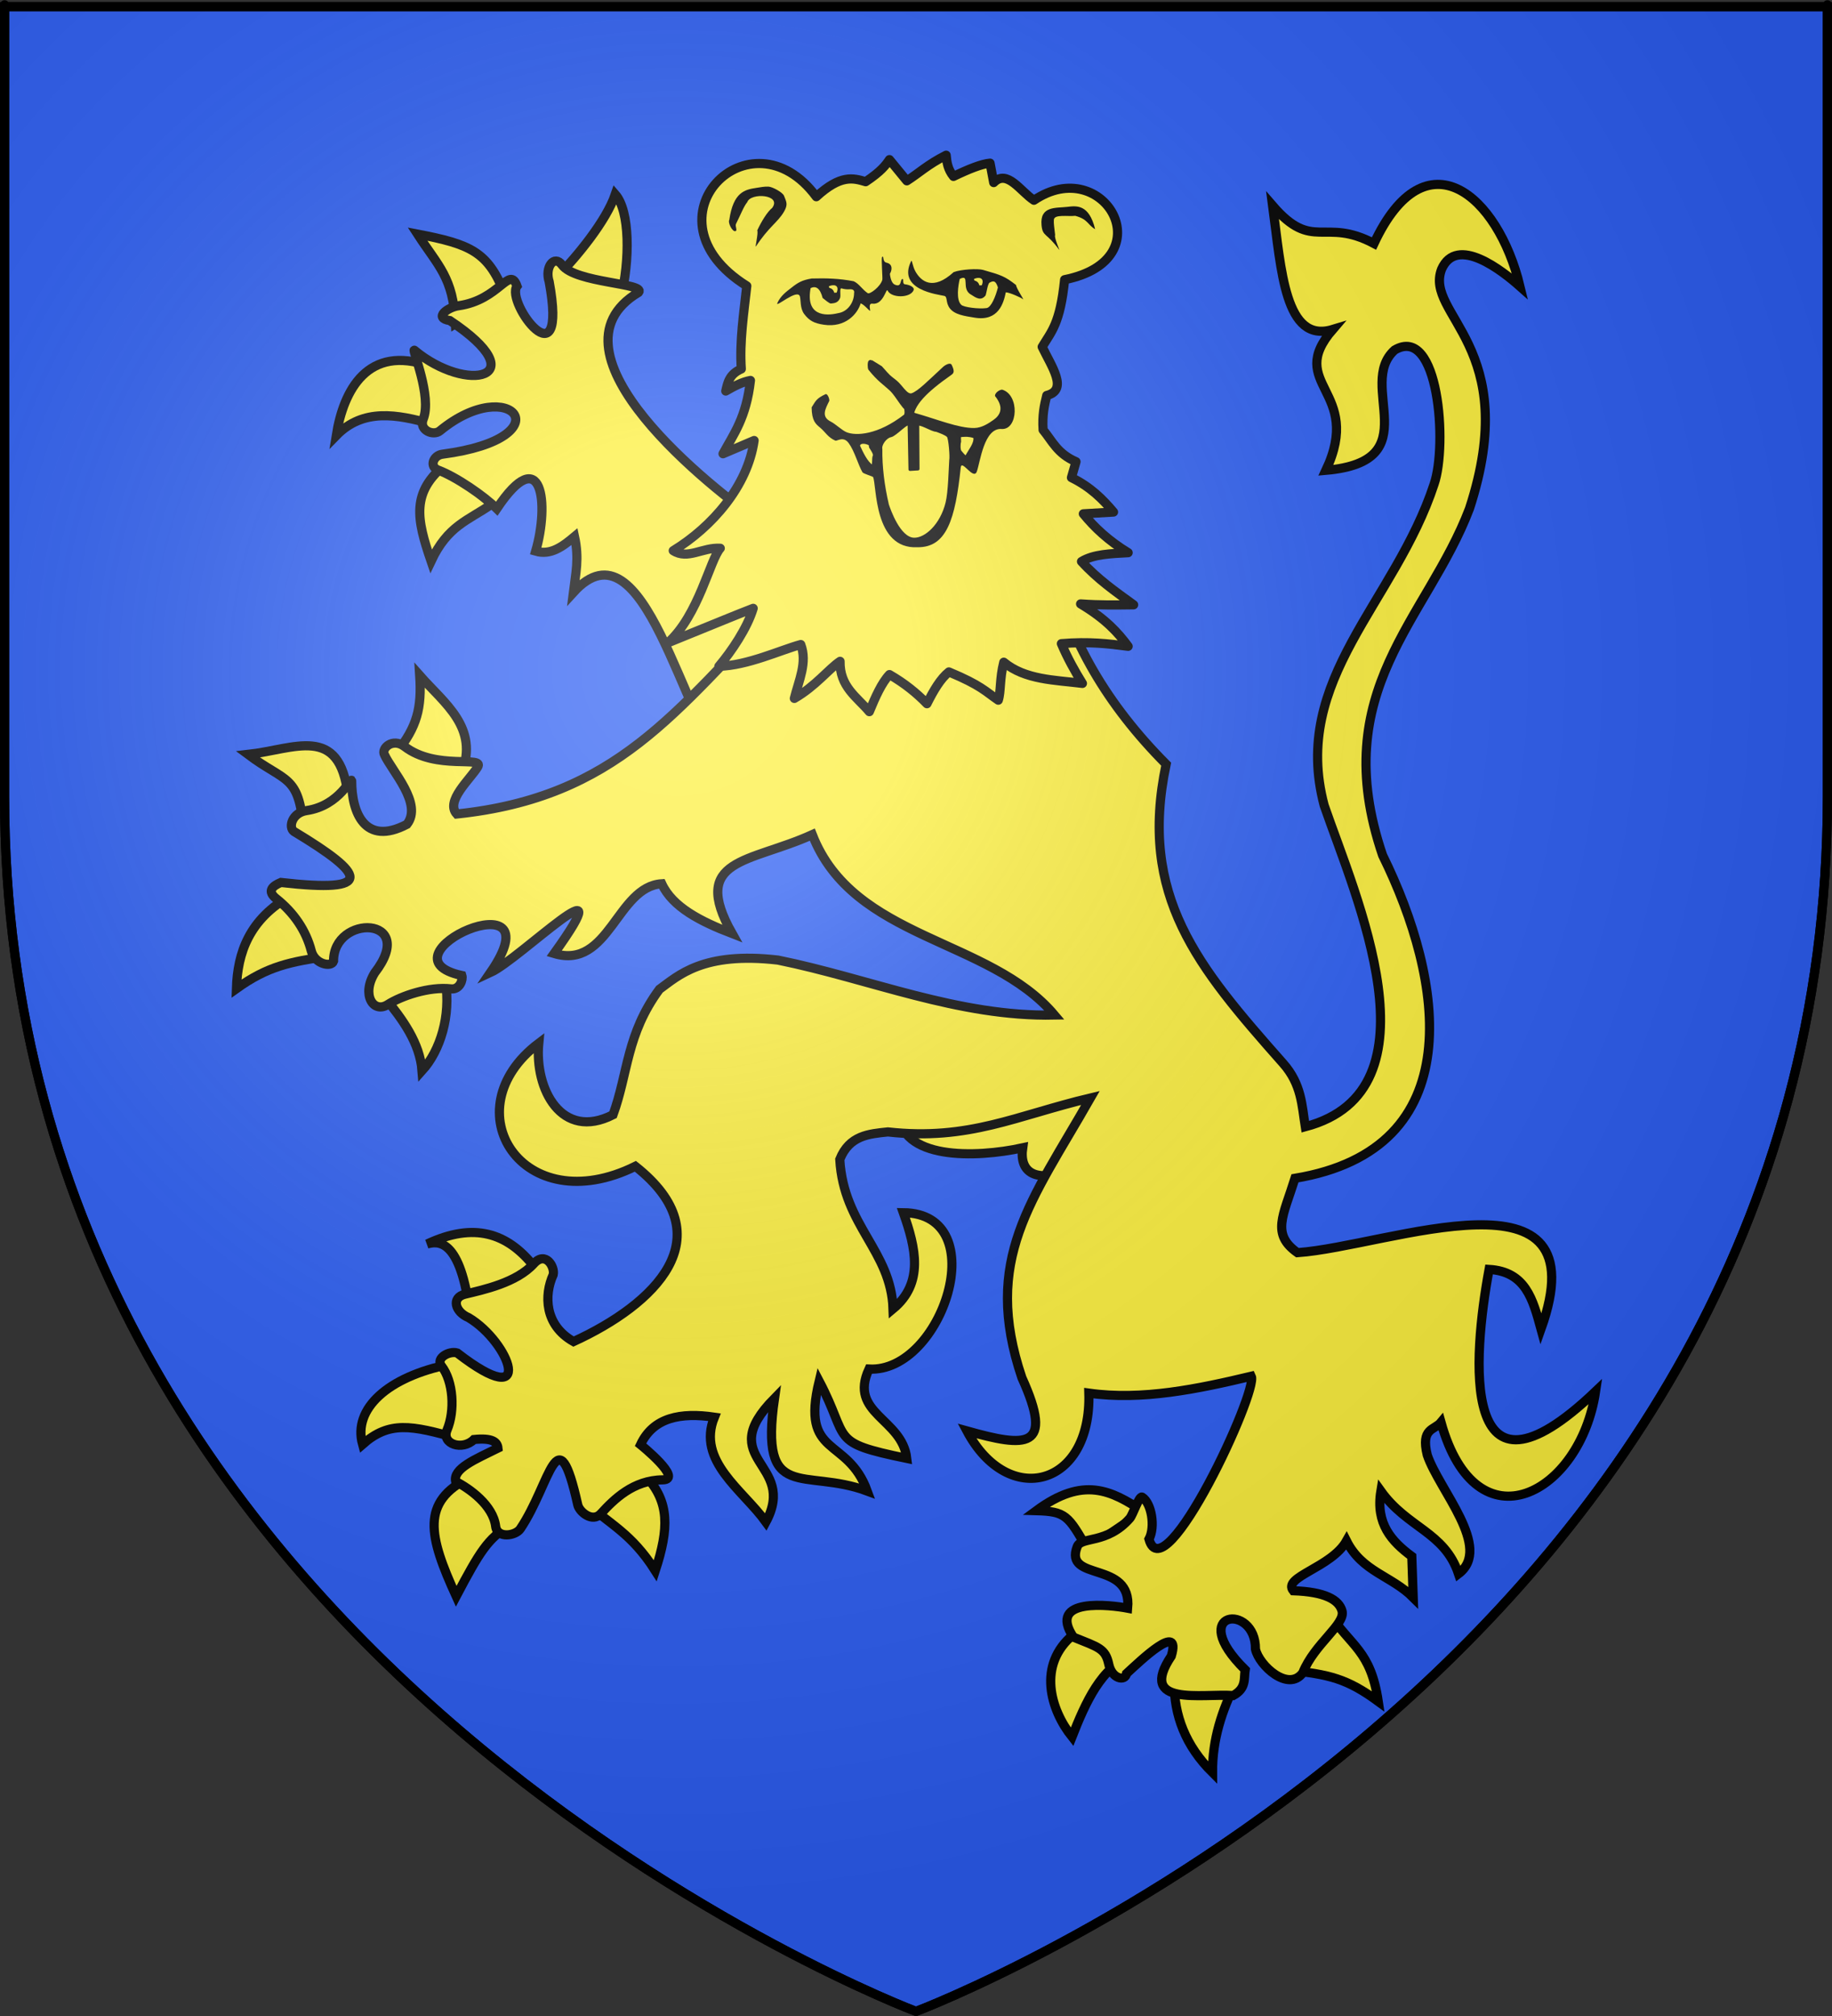 <?xml version="1.0" encoding="UTF-8" standalone="no"?>
<svg
   xmlns:dc="http://purl.org/dc/elements/1.1/"
   xmlns:cc="http://web.resource.org/cc/"
   xmlns:rdf="http://www.w3.org/1999/02/22-rdf-syntax-ns#"
   xmlns:svg="http://www.w3.org/2000/svg"
   xmlns="http://www.w3.org/2000/svg"
   xmlns:xlink="http://www.w3.org/1999/xlink"
   xmlns:sodipodi="http://sodipodi.sourceforge.net/DTD/sodipodi-0.dtd"
   xmlns:inkscape="http://www.inkscape.org/namespaces/inkscape"
   height="660"
   width="600"
   version="1.0"
   id="svg2"
   sodipodi:version="0.32"
   inkscape:version="0.45.1"
   sodipodi:docname="Blason ville fr Villedieu (Vaucluse).svg"
   sodipodi:docbase="C:\Users\Jany\Documents\aaaOuiqui\Blasons\Blasons Vaucluse"
   inkscape:export-filename="/Users/olivier/Desktop/Blason Rouge/Blason_Vide_3D.png"
   inkscape:export-xdpi="144"
   inkscape:export-ydpi="144"
   inkscape:output_extension="org.inkscape.output.svg.inkscape">
  <rect width="100%" height="100%" fill="#333333" stroke="none"/>
  <sodipodi:namedview
     inkscape:window-height="814"
     inkscape:window-width="1152"
     inkscape:pageshadow="2"
     inkscape:pageopacity="0.0"
     guidetolerance="10.0"
     gridtolerance="10.0"
     objecttolerance="10.0"
     borderopacity="1.0"
     bordercolor="#666666"
     pagecolor="#ffffff"
     id="base"
     showgrid="false"
     height="660px"
     inkscape:zoom="0.63"
     inkscape:cx="724.6014"
     inkscape:cy="90.964726"
     inkscape:window-x="-8"
     inkscape:window-y="-8"
     inkscape:current-layer="layer3"
     showguides="true"
     inkscape:guide-bbox="true" />
  <desc
     id="desc4">Flag of Canton of Valais (Wallis)</desc>
  <defs
     id="defs6">
    <linearGradient
       id="linearGradient2893">
      <stop
         style="stop-color:white;stop-opacity:0.314;"
         offset="0"
         id="stop2895" />
      <stop
         id="stop2897"
         offset="0.19"
         style="stop-color:white;stop-opacity:0.251;" />
      <stop
         style="stop-color:#6b6b6b;stop-opacity:0.125;"
         offset="0.6"
         id="stop2901" />
      <stop
         style="stop-color:black;stop-opacity:0.125;"
         offset="1"
         id="stop2899" />
    </linearGradient>
    <radialGradient
       inkscape:collect="always"
       xlink:href="#linearGradient2893"
       id="radialGradient3163"
       gradientUnits="userSpaceOnUse"
       gradientTransform="matrix(1.353,0,0,1.349,-77.629,-85.747)"
       cx="221.445"
       cy="226.331"
       fx="221.445"
       fy="226.331"
       r="300" />
  </defs>
  <g
     inkscape:groupmode="layer"
     id="layer3"
     inkscape:label="Fond écu"
     style="display:inline">
    <path
       id="path2855"
       style="fill:#2b5df2;fill-opacity:1;fill-rule:evenodd;stroke:#000000;stroke-width:3;stroke-linecap:butt;stroke-linejoin:miter;stroke-opacity:1;stroke-miterlimit:4;stroke-dasharray:none"
       d="M 300,658.5 C 300,658.5 598.5,546.18 598.5,260.728 C 598.5,-24.723 598.5,2.176 598.5,2.176 L 1.5,2.176 L 1.5,260.728 C 1.5,546.18 300,658.5 300,658.5 z "
       sodipodi:nodetypes="cccccc" />
    <g
       id="g8547"
       style="fill:#fcef3c;fill-opacity:1;stroke:#000000;stroke-width:2.502;stroke-linecap:round;stroke-linejoin:round;stroke-miterlimit:4;stroke-dasharray:none;stroke-opacity:1"
       transform="matrix(1.22,0,0,1.178,-14.794,-149.841)">
      <g
         id="g8549"
         style="fill:#fcef3c;fill-opacity:1;stroke:#000000;stroke-width:2.502;stroke-linecap:round;stroke-linejoin:round;stroke-miterlimit:4;stroke-dasharray:none;stroke-opacity:1">
        <g
           id="g8551"
           style="fill:#fcef3c;fill-opacity:1;stroke:#000000;stroke-width:2.502;stroke-linecap:round;stroke-linejoin:round;stroke-miterlimit:4;stroke-dasharray:none;stroke-opacity:1" />
      </g>
    </g>
    <g
       id="g9884"
       style="fill:#fcef3c;fill-opacity:1;stroke:#000000;stroke-width:2.502;stroke-linecap:round;stroke-linejoin:round;stroke-miterlimit:4;stroke-dasharray:none;stroke-opacity:1"
       transform="matrix(1.22,0,0,1.178,-14.794,-149.841)">
      <g
         id="g8554"
         style="fill:#fcef3c;fill-opacity:1;stroke:#000000;stroke-width:2.502;stroke-linecap:round;stroke-linejoin:round;stroke-miterlimit:4;stroke-dasharray:none;stroke-opacity:1" />
    </g>
    <g
       style="stroke:#000000;stroke-width:2.502;stroke-miterlimit:4;stroke-dasharray:none;stroke-opacity:1"
       id="g3690"
       transform="matrix(1.22,0,0,1.178,-14.794,-149.841)">
      <g
         id="g8557"
         style="fill:#fcef3c;fill-opacity:1;stroke:#000000;stroke-width:2.502;stroke-linecap:round;stroke-linejoin:round;stroke-miterlimit:4;stroke-dasharray:none;stroke-opacity:1" />
      <g
         id="g8559"
         style="fill:#fcef3c;fill-opacity:1;stroke:#000000;stroke-width:2.502;stroke-linecap:round;stroke-linejoin:round;stroke-miterlimit:4;stroke-dasharray:none;stroke-opacity:1" />
    </g>
    <g
       id="g13559">
      <path
         sodipodi:nodetypes="cccc"
         id="path8263"
         d="M 182.295,90.837 L 203.297,97.64 C 206.364,85.069 206.327,69.11 201.522,63.623 C 198.526,72.345 189.203,83.681 182.295,90.837 z "
         style="fill:#fcef3c;fill-opacity:1;fill-rule:evenodd;stroke:#000000;stroke-width:3;stroke-linecap:butt;stroke-linejoin:miter;stroke-miterlimit:4;stroke-dasharray:none;stroke-opacity:1" />
      <path
         sodipodi:nodetypes="cccc"
         id="path8265"
         d="M 149.165,105.923 L 165.138,95.866 C 159.728,82.34 153.943,79.945 136.742,76.639 C 143.556,87.156 148.462,90.822 149.165,105.923 z "
         style="fill:#fcef3c;fill-opacity:1;fill-rule:evenodd;stroke:#000000;stroke-width:3;stroke-linecap:butt;stroke-linejoin:miter;stroke-miterlimit:4;stroke-dasharray:none;stroke-opacity:1" />
      <path
         sodipodi:nodetypes="cccc"
         id="path8267"
         d="M 140.587,119.825 L 141.179,138.757 C 130.174,135.683 118.966,133.527 110.12,142.602 C 112.527,127.569 120.485,112.739 140.587,119.825 z "
         style="fill:#fcef3c;fill-opacity:1;fill-rule:evenodd;stroke:#000000;stroke-width:3;stroke-linecap:butt;stroke-linejoin:miter;stroke-miterlimit:4;stroke-dasharray:none;stroke-opacity:1" />
      <path
         sodipodi:nodetypes="cccc"
         id="path8269"
         d="M 146.207,151.772 L 160.997,165.083 C 153.179,170.495 146.651,172.051 141.179,183.718 C 136.435,169.877 134.539,161.092 146.207,151.772 z "
         style="fill:#fcef3c;fill-opacity:1;fill-rule:evenodd;stroke:#000000;stroke-width:3;stroke-linecap:butt;stroke-linejoin:miter;stroke-miterlimit:4;stroke-dasharray:none;stroke-opacity:1" />
      <path
         sodipodi:nodetypes="ccscc"
         id="path7286"
         d="M 153.602,427.753 L 176.97,417.4 C 176.232,416.331 175.477,415.316 174.705,414.358 C 166.09,403.665 155.284,400.035 139.906,407.25 C 143.03,406.432 150.268,404.85 153.602,427.753 z "
         style="fill:#fcef3c;fill-opacity:1;fill-rule:evenodd;stroke:#000000;stroke-width:3;stroke-linecap:butt;stroke-linejoin:miter;stroke-miterlimit:4;stroke-dasharray:none;stroke-opacity:1" />
      <path
         sodipodi:nodetypes="cccc"
         id="path7288"
         d="M 147.095,446.684 L 150.053,470.94 C 134.577,466.521 127.449,465.202 118.74,472.867 C 115.514,461.156 127.034,450.798 147.095,446.684 z "
         style="fill:#fcef3c;fill-opacity:1;fill-rule:evenodd;stroke:#000000;stroke-width:3;stroke-linecap:butt;stroke-linejoin:miter;stroke-miterlimit:4;stroke-dasharray:none;stroke-opacity:1" />
      <path
         sodipodi:nodetypes="cccc"
         id="path7290"
         d="M 153.898,483.659 L 166.913,499.337 C 159.761,503.709 157.104,508.031 149.41,522.591 C 140.365,502.773 137.707,491.649 153.898,483.659 z "
         style="fill:#fcef3c;fill-opacity:1;fill-rule:evenodd;stroke:#000000;stroke-width:3;stroke-linecap:butt;stroke-linejoin:miter;stroke-miterlimit:4;stroke-dasharray:none;stroke-opacity:1" />
      <path
         sodipodi:nodetypes="cccc"
         id="path3396"
         d="M 351.519,535.144 C 339.566,545.058 344.093,559.811 351.101,568.61 C 355.442,557.566 360.812,545.4 370.568,542.318 L 351.519,535.144 z "
         style="fill:#fcef3c;fill-opacity:1;fill-rule:evenodd;stroke:#000000;stroke-width:3;stroke-linecap:butt;stroke-linejoin:miter;stroke-miterlimit:4;stroke-dasharray:none;stroke-opacity:1" />
      <path
         sodipodi:nodetypes="cccsc"
         id="path6309"
         d="M 130.327,249.927 L 151.236,252.935 C 156.883,238.16 145.649,230.388 137.464,221.133 C 138.168,231.902 136.582,237.92 129.872,246.359 C 128.779,247.734 131.759,248.282 130.327,249.927 z "
         style="fill:#fcef3c;fill-opacity:1;fill-rule:evenodd;stroke:#000000;stroke-width:3;stroke-linecap:butt;stroke-linejoin:miter;stroke-miterlimit:4;stroke-dasharray:none;stroke-opacity:1" />
      <path
         sodipodi:nodetypes="cccc"
         id="path6311"
         d="M 113.965,260.33 L 99.369,271.117 C 97.838,253.49 93.583,256.259 81.224,246.99 C 96.371,245.329 111.249,236.893 113.965,260.33 z "
         style="fill:#fcef3c;fill-opacity:1;fill-rule:evenodd;stroke:#000000;stroke-width:3;stroke-linecap:butt;stroke-linejoin:miter;stroke-miterlimit:4;stroke-dasharray:none;stroke-opacity:1" />
      <path
         sodipodi:nodetypes="cccc"
         id="path2425"
         d="M 374.318,494.776 L 356.121,507.116 C 349.814,496.026 348.957,494.849 339.388,494.566 C 354.796,483.211 363.99,487.93 374.318,494.776 z "
         style="fill:#fcef3c;fill-opacity:1;fill-rule:evenodd;stroke:#000000;stroke-width:3;stroke-linecap:butt;stroke-linejoin:miter;stroke-miterlimit:4;stroke-dasharray:none;stroke-opacity:1" />
      <path
         sodipodi:nodetypes="cccc"
         id="path6313"
         d="M 95.33,293.164 L 107.753,312.983 C 94.957,314.939 87.871,316.211 77.429,323.661 C 77.796,311.961 81.556,300.922 95.33,293.164 z "
         style="fill:#fcef3c;fill-opacity:1;fill-rule:evenodd;stroke:#000000;stroke-width:3;stroke-linecap:butt;stroke-linejoin:miter;stroke-miterlimit:4;stroke-dasharray:none;stroke-opacity:1" />
      <path
         sodipodi:nodetypes="ccsccsccsssscccccc"
         id="path1938"
         d="M 249.033,170.897 C 234.082,160.685 176.139,115.411 209.13,95.722 C 211.803,92.681 188.475,92.719 184.077,86.74 C 181.527,83.273 178.327,87.424 179.867,92.245 C 186.13,126.562 165.405,98.933 169.33,93.683 C 166.828,86.731 163.651,98.224 150.145,100.104 C 146.616,100.596 141.869,104.106 147.355,104.963 C 175.791,123.889 152.979,129.054 135.706,114.654 C 134.772,114.181 141.587,129.775 138.593,137.249 C 137.152,140.845 141.927,142.816 144.075,141.047 C 167.418,121.827 185.379,143.382 144.881,148.702 C 141.89,149.095 140.534,152.787 143.474,153.884 C 149.485,156.128 158.62,162.468 162.711,166.521 C 177.659,144.175 179.928,165.08 175.44,180.444 C 180.358,181.887 184.293,178.911 188.17,175.67 C 189.748,182.932 188.549,187.65 187.772,193.969 C 211.261,168.126 223.627,237.655 238.508,251.263 C 259.22,242.31 274.834,181.595 249.033,170.897 z "
         style="fill:#fcef3c;fill-opacity:1;fill-rule:evenodd;stroke:#000000;stroke-width:3;stroke-linecap:butt;stroke-linejoin:miter;stroke-miterlimit:4;stroke-dasharray:none;stroke-opacity:1" />
      <path
         sodipodi:nodetypes="cccc"
         id="path4367"
         d="M 384.567,550.622 L 404.647,551.04 C 400.298,559.882 397.031,569.264 397.117,580.323 C 388.291,571.583 384.472,561.592 384.567,550.622 z "
         style="fill:#fcef3c;fill-opacity:1;fill-rule:evenodd;stroke:#000000;stroke-width:3;stroke-linecap:butt;stroke-linejoin:miter;stroke-miterlimit:4;stroke-dasharray:none;stroke-opacity:1" />
      <path
         sodipodi:nodetypes="cccc"
         id="path5338"
         d="M 434.96,527.737 L 421.819,546.755 C 435.403,548.185 441.169,549.534 451.397,557.04 C 448.881,540.199 442.579,539.238 434.96,527.737 z "
         style="fill:#fcef3c;fill-opacity:1;fill-rule:evenodd;stroke:#000000;stroke-width:3;stroke-linecap:butt;stroke-linejoin:miter;stroke-miterlimit:4;stroke-dasharray:none;stroke-opacity:1" />
      <path
         sodipodi:nodetypes="cccc"
         id="path6315"
         d="M 138.221,350.549 C 137.519,341.481 131.936,333.808 125.797,326.294 L 145.911,321.561 C 147.633,332.454 144.321,343.81 138.221,350.549 z "
         style="fill:#fcef3c;fill-opacity:1;fill-rule:evenodd;stroke:#000000;stroke-width:3;stroke-linecap:butt;stroke-linejoin:miter;stroke-miterlimit:4;stroke-dasharray:none;stroke-opacity:1" />
      <path
         sodipodi:nodetypes="cccc"
         id="path7292"
         d="M 191.79,491.769 L 211.579,483.364 C 219.276,491.742 219.158,500.288 214.617,514.228 C 206.729,501.789 199.678,499.113 191.79,491.769 z "
         style="fill:#fcef3c;fill-opacity:1;fill-rule:evenodd;stroke:#000000;stroke-width:3;stroke-linecap:butt;stroke-linejoin:miter;stroke-miterlimit:4;stroke-dasharray:none;stroke-opacity:1" />
      <path
         sodipodi:nodetypes="ccccc"
         id="path9897"
         d="M 294.377,364.046 C 294.565,379.726 319.316,379.177 334.941,375.773 C 333.784,383.818 339.08,387.484 351.049,382.929 L 360.605,358.859 C 338.499,355.611 316.941,361.602 294.377,364.046 z "
         style="fill:#fcef3c;fill-opacity:1;fill-rule:evenodd;stroke:#000000;stroke-width:3;stroke-linecap:butt;stroke-linejoin:miter;stroke-miterlimit:4;stroke-dasharray:none;stroke-opacity:1" />
      <path
         sodipodi:nodetypes="cccccsccssccssccssccccccccccccccssccsscccsssssccccccccccccccccccsssccsccccccsccccccccccccccccccccccccccc"
         id="path1948"
         d="M 381.927,250.179 C 362.338,230.516 350.488,209.565 345.095,187.537 L 255.246,198.151 C 221.22,232.765 202.035,261.008 149.584,266.493 C 145.792,262.271 153.902,255.231 156.437,251.11 C 158.805,247.238 142.889,252.355 132.513,244.412 C 128.596,241.414 124.721,245.03 125.928,247.109 C 128.364,252.471 138.56,263.145 133.269,269.869 C 119.422,277.131 115.161,265.877 115.182,255.676 C 115.185,253.811 111.473,263.731 100.428,265.366 C 95.643,266.074 94.388,270.816 96.248,272.188 C 119.895,286.438 123.007,292.425 91.992,288.902 C 89.216,290.063 87.342,291.717 90.465,294.191 C 96.239,298.765 100.221,304.637 101.946,311.288 C 103.095,315.717 108.586,316.748 109.237,314.68 C 109.155,299.149 137.105,299.845 122.72,318.488 C 118.293,325.641 122.285,331.883 126.985,328.883 C 131.422,326.052 140.49,322.925 147.702,323.737 C 150.596,324.062 151.697,320.703 151.272,319.375 C 122.211,313.05 183.014,285.814 160.637,318.381 C 170.306,313.934 205.12,279.219 181.486,312.158 C 199.531,317.572 201.995,290.229 216.729,289.326 C 220.272,296.996 229.425,301.646 239.795,305.64 C 225.78,280.802 245.532,282.549 266.037,273.244 C 279.526,307.82 324.048,307.024 345.36,332.314 C 313.745,332.955 284.951,320.432 254.785,314.312 C 230.24,311.466 222.102,319.431 215.968,323.876 C 205.157,338.523 205.757,351.268 200.778,364.944 C 183.924,373.56 175.006,356.53 176.457,341.514 C 147.559,363.34 171.223,400.069 208.092,381.821 C 237.449,404.999 214.349,427.057 187.839,439.203 C 178.262,433.83 178.172,423.909 181.182,417.313 C 181.786,414.761 178.689,409.448 174.845,413.685 C 169.16,419.952 158.364,422.23 152.291,423.696 C 147.72,424.798 149.033,429.522 153.463,431.361 C 167.047,439.441 175.83,463.114 149.749,442.943 C 147.161,442.14 142.57,444.6 144.593,447.199 C 148.492,452.208 149.065,461.871 146.412,468.148 C 144.467,472.75 151.461,475.01 155.21,471.27 C 161.222,470.668 162.874,472.049 163.086,474.083 C 155.578,477.81 148.321,480.757 149.23,485.01 C 153.732,487.282 161.483,492.785 162.335,499.7 C 162.837,503.767 168.869,502.794 170.399,500.524 C 180.511,485.524 182.494,462.618 189.231,492.682 C 189.735,494.931 194.024,498.571 196.793,495.544 C 201.111,490.821 207.405,484.574 217.025,484.471 C 223.987,484.396 209.78,472.958 209.78,472.958 C 213.973,464.004 222.905,462.339 233.97,463.957 C 228.113,478.287 243.265,487.759 250.847,498.274 C 261.32,478.724 233.489,478.257 253.66,457.768 C 248.677,492.359 263.266,480.426 284.039,488.147 C 277.455,470.12 262.177,477.37 268.287,452.143 C 278.526,471.616 271.163,472.12 296.979,477.458 C 295.475,464.354 277.833,462.845 284.602,448.205 C 308.595,449.546 325.758,397.308 295.853,397.01 C 299.923,408.518 302.663,420.05 292.478,428.514 C 291.834,409.423 276.295,401.393 275.038,379.571 C 278.199,371.694 284.53,371.215 290.79,370.569 C 317.348,373.525 332.918,365.192 357.14,359.449 C 337.884,393.185 321.592,412.231 334.671,451.017 C 345.411,474.662 336.012,473.866 316.669,468.457 C 330.159,493.893 357.539,486.872 356.611,456.081 C 374.051,458.552 392.369,454.709 409.808,450.554 C 412.186,455.303 381.321,521.801 376.301,503.899 C 378.47,499.843 377.102,491.984 374.066,490.138 C 373.102,489.552 371.012,495.946 370.039,497.058 C 362.538,505.633 354.121,502.917 352.803,506.323 C 348.281,518.012 370.802,510.653 369.327,526.496 C 364.046,525.487 342.751,522.761 351.548,535.966 C 359.818,539.319 362.044,539.66 363.139,544.869 C 364.148,549.664 368.514,550.537 368.952,547.888 C 373.55,543.678 387.022,530.636 383.615,542.154 C 372.428,558.906 393.824,554.337 403.868,555.094 C 408.294,552.67 407.338,549.574 407.806,546.655 C 388.13,527.276 411.323,524.565 411.181,539.904 C 412.371,545.289 421.974,554.032 426.668,547.65 C 430.505,538.114 440.73,531.741 439.526,527.383 C 438.505,523.688 433.882,521.122 423.558,520.777 C 419.903,516.234 436.103,513.195 440.998,504.462 C 446.108,514.626 455.662,515.825 462.841,522.999 L 462.375,509.525 C 455.757,504.629 450.475,498.813 452.249,488.147 C 460.957,500.314 473.041,501.44 477.681,515.238 C 488.968,506.715 471.267,487.779 467.438,476.333 C 465.258,467.453 469.786,468.264 471.939,465.644 C 483.605,507.508 517.616,489.019 522.571,455.518 C 477.882,498.097 482.355,444.478 487.691,415.575 C 499.68,416.302 502.031,425.393 504.699,435.101 C 524.536,379.589 454.922,408.009 424.93,410.103 C 416.302,404.009 420.251,398.101 424.12,385.759 C 481.85,376.193 473.037,320.998 452.812,279.995 C 434.444,225.943 467.451,202.797 481.264,166.528 C 498.69,113.192 466.338,103.167 472.138,88.123 C 477.13,76.829 492.064,88.669 497.817,93.783 C 490.608,63.812 466.914,43.545 449.999,79.719 C 433.63,71.045 429.968,82.588 416.807,67.342 C 419.626,88.332 420.793,112.627 436.497,107.847 C 420.814,126.047 446.631,127.651 434.247,153.978 C 468.079,151.022 444.063,125.973 456.75,114.598 C 471.244,106.029 474.101,145.704 469.689,158.479 C 456.94,197.367 422.645,222.213 433.684,263.68 C 443.893,293.301 472.656,356.939 427.496,368.882 C 426.374,361.943 426.352,355.005 420.182,348.066 C 392.219,316.461 372.799,293.436 381.927,250.179 z "
         style="fill:#fcef3c;fill-opacity:1;fill-rule:evenodd;stroke:#000000;stroke-width:3;stroke-linecap:butt;stroke-linejoin:miter;stroke-miterlimit:4;stroke-dasharray:none;stroke-opacity:1" />
      <path
         sodipodi:nodetypes="ccccccccccccccccccccccccccccccccccccccccccccc"
         d="M 235.897,179.492 C 232.507,183.226 228.839,201.431 218.729,210.447 C 241.971,201.022 239.156,202.089 246.68,199.156 C 244.73,205.648 239.578,213.227 235.438,218.133 C 244.843,217.893 255.573,212.828 262.254,211.011 C 264.487,216.891 261.594,222.771 260.158,228.651 C 267.187,224.586 271.385,219.01 275.133,216.506 C 274.971,224.836 280.691,228.197 284.718,232.988 C 286.708,228.143 288.76,223.539 291.307,220.843 C 296.321,223.728 300.265,226.957 303.587,230.386 C 305.757,226.041 308.045,222.157 310.775,219.976 C 321.32,224.37 322.766,226.381 326.949,229.229 C 327.853,226.447 327.357,222.277 328.746,216.795 C 335.728,222.592 345.38,222.591 354.504,223.735 C 351.959,219.638 349.597,215.363 347.615,210.722 C 356.73,209.953 363.125,210.76 369.48,211.59 C 366.191,207.167 362.213,202.671 353.905,197.71 C 360.46,198.175 365.812,198.06 371.277,197.999 C 365.423,193.747 359.513,189.66 354.205,183.83 C 358.156,181.397 363.89,181.261 369.48,180.938 C 363.013,177.001 358.455,172.695 354.804,168.214 L 364.688,167.636 C 361.168,163.463 357.221,159.454 350.91,156.359 L 352.408,151.154 C 346.264,148.504 344.65,144.397 341.625,140.743 C 341.313,135.954 342.025,132.648 342.823,129.466 C 349.917,127.637 344.419,120.049 341.326,113.562 C 344.284,108.576 347.207,106.06 348.674,91.564 C 381.569,84.962 361.603,50.045 338.63,65.56 C 334.237,62.699 329.844,55.281 325.451,59.776 L 324.253,53.415 C 321.517,53.647 317.262,55.345 312.273,57.752 C 310.402,55.439 310.084,53.125 309.877,50.812 C 303.823,53.851 300.941,56.692 296.998,59.198 L 291.307,52.258 C 290.028,54.123 288.666,56.022 283.52,59.487 C 279.419,58.278 275.307,57.095 267.346,64.403 C 245.827,35.242 209.291,71.547 244.583,93.609 C 243.598,102.67 242.171,111.73 242.786,120.791 C 238.861,122.484 238.32,125.266 237.694,128.02 C 240.39,126.463 243.086,125.032 245.781,124.55 C 244.386,136.797 240.335,141.996 236.796,148.551 L 246.979,144.214 C 244.876,159.145 233.236,172.486 220.492,180.276 C 225.215,183.335 230.054,179.137 235.897,179.492 z "
         style="color:#000000;fill:#fcef3c;fill-opacity:1;fill-rule:nonzero;stroke:#000000;stroke-width:3;stroke-linecap:round;stroke-linejoin:round;marker:none;marker-start:none;marker-mid:none;marker-end:none;stroke-miterlimit:4;stroke-dasharray:none;stroke-dashoffset:0;stroke-opacity:1;visibility:visible;display:inline;overflow:visible"
         id="path8545" />
      <g
         transform="matrix(1.22,0,0,1.178,-14.794,-149.841)"
         id="g8562"
         style="fill:#000000;fill-opacity:1;stroke:none;stroke-width:0.834;stroke-miterlimit:4;stroke-dasharray:none;stroke-opacity:1">
        <path
           sodipodi:nodetypes="cssssscssssssscsssscc"
           id="path8564"
           style="opacity:1;color:#000000;fill:#000000;fill-opacity:1;fill-rule:nonzero;stroke:none;stroke-width:0.834;stroke-linecap:round;stroke-linejoin:round;marker:none;stroke-miterlimit:4;stroke-dasharray:none;stroke-dashoffset:0;stroke-opacity:1;visibility:visible;display:inline;overflow:visible"
           d="M 230.017,204.597 C 227.414,205.057 226.37,205.703 224.554,207.186 C 223.337,208.18 221.715,209.336 220.81,211.405 C 220.134,212.951 226.161,207.317 226.858,209.56 C 227.138,210.461 226.851,212.893 228.019,214.478 C 229.341,216.272 230.59,217.031 233.284,217.449 C 239.117,218.354 242.375,214.365 243.175,211.503 C 244.168,211.882 245.263,213.389 245.686,213.587 C 245.887,213.68 245.085,211.429 246.282,211.596 C 249.299,212.016 250.022,207.118 250.401,207.947 C 251.379,210.086 256.521,210.084 257.38,207.848 C 257.688,207.047 256.428,206.372 255.045,206.206 C 254.307,206.117 254.762,204.751 254.459,204.736 C 253.651,204.695 254.345,207.249 252.307,206.285 C 251.21,205.767 251.023,203.385 251.026,203.244 C 251.507,202.551 251.97,200.615 250.14,200.211 C 248.871,199.931 249.535,198.11 248.932,198.626 C 248.65,198.867 249.107,204.521 248.99,204.961 C 248.476,206.889 245.62,209.071 245.059,208.671 C 243.522,207.576 242.764,206.054 241.301,205.361 C 237.466,204.585 233.848,204.485 230.017,204.597 z " />
        <path
           sodipodi:nodetypes="cssssscscsc"
           id="path8566"
           style="opacity:1;color:#000000;fill:#000000;fill-opacity:1;fill-rule:nonzero;stroke:none;stroke-width:0.834;stroke-linecap:round;stroke-linejoin:round;marker:none;stroke-miterlimit:4;stroke-dasharray:none;stroke-dashoffset:0;stroke-opacity:1;visibility:visible;display:inline;overflow:visible"
           d="M 268.136,202.827 C 262.567,208.101 259.389,205.391 257.905,202.696 C 257.013,201.076 256.993,199.194 256.704,199.809 C 252.936,207.828 264,209.028 265.635,209.437 C 266.551,209.666 265.935,211.297 267.103,212.883 C 268.425,214.676 271.092,215.026 273.779,215.486 C 280.152,216.576 281.544,211.457 282.136,208.435 C 283.222,208.491 286.383,209.983 286.734,210.335 C 287.319,210.921 284.879,207.247 284.897,206.419 C 281.847,203.952 280.901,203.654 276.028,202.209 C 274.691,201.813 270.18,202.019 268.136,202.827 z " />
      </g>
      <g
         transform="matrix(1.22,0,0,1.178,-14.794,-149.841)"
         id="g8568"
         style="fill:#fcef3c;fill-opacity:1;stroke:none;stroke-width:0.834;stroke-miterlimit:4;stroke-dasharray:none;stroke-opacity:1">
        <path
           sodipodi:nodetypes="cccscsscc"
           id="path8570"
           style="opacity:1;color:#000000;fill:#fcef3c;fill-opacity:1;fill-rule:nonzero;stroke:none;stroke-width:0.834;stroke-linecap:round;stroke-linejoin:round;marker:none;stroke-miterlimit:4;stroke-dasharray:none;stroke-dashoffset:0;stroke-opacity:1;visibility:visible;display:inline;overflow:visible"
           d="M 229.737,207.264 C 228.362,214.851 233.488,215.15 237.147,214.221 C 239.558,213.86 241.392,211.4 241.407,208.656 C 241.623,207.696 240.809,207.537 240.175,207.597 C 239.434,207.668 238.688,207.552 237.947,207.322 C 237.456,207.546 237.924,209.374 237.617,210.098 C 237.009,211.529 235.859,211.45 235.164,211.554 C 234.817,211.607 233.468,210.429 232.964,210.013 C 232.276,207.258 231.134,206.569 229.737,207.264 z " />
        <path
           sodipodi:nodetypes="ccsccccc"
           id="path8572"
           style="opacity:1;color:#000000;fill:#fcef3c;fill-opacity:1;fill-rule:nonzero;stroke:none;stroke-width:0.834;stroke-linecap:round;stroke-linejoin:round;marker:none;stroke-miterlimit:4;stroke-dasharray:none;stroke-dashoffset:0;stroke-opacity:1;visibility:visible;display:inline;overflow:visible"
           d="M 269.775,204.711 C 269.339,206.537 268.764,210.499 270.146,211.879 C 270.731,212.598 274.934,213.131 276.981,212.818 C 278.21,212.63 279.392,209.639 280.022,207.085 C 279.43,205.231 278.894,205.117 277.781,205.751 C 277.291,205.975 276.974,208.541 276.72,209.284 C 275.464,210.954 274.149,209.981 272.803,209.077 C 269.999,207.5 272.714,203.227 269.775,204.711 z " />
        <path
           id="path8574"
           style="opacity:1;color:#000000;fill:#fcef3c;fill-opacity:1;fill-rule:nonzero;stroke:none;stroke-width:0.834;stroke-linecap:round;stroke-linejoin:round;marker:none;stroke-miterlimit:4;stroke-dasharray:none;stroke-dashoffset:0;stroke-opacity:1;visibility:visible;display:inline;overflow:visible"
           d="M 234.675,206.733 C 234.63,206.908 234.669,207.109 234.812,207.219 C 235.632,207.456 235.902,207.93 236.094,208.562 C 236.094,208.562 236.729,208.522 236.729,208.522 C 237.547,206.398 235.993,206.162 234.675,206.733 z " />
        <path
           id="path8576"
           style="opacity:1;color:#000000;fill:#fcef3c;fill-opacity:1;fill-rule:nonzero;stroke:none;stroke-width:0.834;stroke-linecap:round;stroke-linejoin:round;marker:none;stroke-miterlimit:4;stroke-dasharray:none;stroke-dashoffset:0;stroke-opacity:1;visibility:visible;display:inline;overflow:visible"
           d="M 273.635,204.694 C 273.59,204.869 273.63,205.07 273.773,205.18 C 274.592,205.417 274.862,205.891 275.054,206.523 C 275.054,206.523 275.689,206.483 275.689,206.483 C 276.507,204.359 274.954,204.123 273.635,204.694 z " />
      </g>
      <g
         transform="matrix(1.22,0,0,1.178,-14.794,-149.841)"
         id="g16180"
         style="fill:#000000;fill-opacity:1;stroke:none;stroke-width:0.834;stroke-miterlimit:4;stroke-dasharray:none;stroke-opacity:1">
        <path
           sodipodi:nodetypes="cscsscccsssc"
           id="path8579"
           style="opacity:1;color:#000000;fill:#000000;fill-opacity:1;fill-rule:nonzero;stroke:none;stroke-width:0.834;stroke-linecap:round;stroke-linejoin:round;marker:none;stroke-miterlimit:4;stroke-dasharray:none;stroke-dashoffset:0;stroke-opacity:1;visibility:visible;display:inline;overflow:visible"
           d="M 218.406,179.062 C 217.322,179.019 216.389,179.217 215.127,179.42 C 212.157,179.897 208.993,180.506 207.902,188.323 C 207.453,189.022 208.712,191.636 209.521,191.444 C 210.231,191.275 209.365,190.117 209.725,189.381 C 210.936,186.904 211.811,184.498 212.72,183.398 C 213.622,180.629 222.093,181.257 219.421,184.978 C 218.086,186.076 216.488,188.824 215.411,191.232 C 215.779,191.897 214.702,196.261 215.071,195.673 C 218.453,190.291 220.946,188.964 222.596,186.022 C 223.752,183.961 223.209,183.262 222.595,181.608 C 222.244,180.66 219.491,179.106 218.406,179.062 z " />
        <path
           sodipodi:nodetypes="cccscssc"
           id="path14408"
           style="opacity:1;color:#000000;fill:#000000;fill-opacity:1;fill-rule:nonzero;stroke:none;stroke-width:0.834;stroke-linecap:round;stroke-linejoin:round;marker:none;stroke-miterlimit:4;stroke-dasharray:none;stroke-dashoffset:0;stroke-opacity:1;visibility:visible;display:inline;overflow:visible"
           d="M 298.586,184.697 C 301.06,184.398 304.463,183.836 306.118,190.9 C 303.967,189.577 304.284,188.176 300.779,187.18 C 298.814,187.422 295.185,186.687 295.036,188.252 C 294.945,189.209 295.188,190.718 295.381,192.524 C 295.012,193.189 296.831,197.163 296.433,196.593 C 293.121,191.844 292.032,193.027 291.73,189.826 C 291.218,184.389 295.594,185.058 298.586,184.697 z " />
      </g>
      <path
         sodipodi:nodetypes="cscsssssssscc"
         id="path8582"
         style="color:#000000;fill:#000000;fill-opacity:1;fill-rule:nonzero;stroke:none;stroke-width:1;stroke-linecap:round;stroke-linejoin:round;marker:none;stroke-miterlimit:4;stroke-dasharray:none;stroke-dashoffset:0;stroke-opacity:1;visibility:visible;display:inline;overflow:visible"
         d="M 285.647,117.953 C 285.038,118.031 285.212,117.557 284.522,118.09 C 284.05,118.456 284.106,120.53 284.418,121.041 C 287.441,124.837 289.542,126.091 291.405,127.853 C 293.781,130.1 295.758,134.863 297.909,134.897 C 298.308,134.903 299.089,137.369 299.101,136.986 C 299.233,132.782 303.202,128.606 311.643,122.685 C 312.462,122.112 312.644,121.421 311.682,119.448 C 311.244,118.55 309.576,119.459 308.846,120.134 C 303.967,124.646 300.682,128.015 298.575,128.743 C 297.12,129.246 295.464,126.029 293.661,124.582 C 291.171,122.584 291.978,123.459 288.818,119.908 L 285.647,117.953 z " />
      <path
         sodipodi:nodetypes="ccssccsscscssssscsssc"
         id="path8584"
         style="color:#000000;fill:#000000;fill-opacity:1;fill-rule:nonzero;stroke:none;stroke-width:1;stroke-linecap:round;stroke-linejoin:round;marker:none;stroke-miterlimit:4;stroke-dasharray:none;stroke-dashoffset:0;stroke-opacity:1;visibility:visible;display:inline;overflow:visible"
         d="M 328.182,127.555 C 327.185,127.633 325.803,128.674 325.868,129.637 C 329.177,133.742 327.253,136.156 325.376,137.47 C 323.931,138.481 321.637,140.091 319.08,140.123 C 313.967,140.189 307.047,137.318 299.73,135.225 C 294.504,133.366 296.754,133.548 296.13,135.72 C 287.44,142.479 280.306,142.719 277.277,141.512 C 275.801,140.924 273.615,138.785 272.106,138.037 C 268.872,136.434 270.256,133.964 271.597,131.25 C 271.738,130.595 270.994,128.755 270.37,129.046 C 267.219,130.516 267.144,131.33 265.817,133.351 C 265.851,137.848 267.235,138.865 268.557,139.966 C 270.368,141.474 271.109,143.172 273.575,144.254 C 274.144,144.504 276.2,142.666 277.938,145.042 C 279.932,147.77 281.045,152.193 282.473,154.625 C 282.736,155.071 285.855,155.978 285.942,156.168 C 287.182,158.873 286.087,179.87 300.473,179.156 C 310.001,179.274 312.854,170.115 314.654,153.045 C 314.953,150.21 318.849,157.403 319.931,154.343 C 321.054,151.17 322.276,140.037 328.025,140.441 C 333.464,140.824 333.988,129.2 328.182,127.555 z " />
      <g
         transform="matrix(1.22,0,0,1.178,-14.794,-149.841)"
         style="stroke:#000000;stroke-width:0.834;stroke-miterlimit:4;stroke-dasharray:none;stroke-opacity:1;fill:#fcef3c;fill-opacity:1"
         id="g8586">
        <path
           id="path8588"
           style="opacity:1;color:#000000;fill:#fcef3c;fill-opacity:1;fill-rule:nonzero;stroke:#000000;stroke-width:0.834;stroke-linecap:round;stroke-linejoin:round;marker:none;stroke-miterlimit:4;stroke-dasharray:none;stroke-dashoffset:0;stroke-opacity:1;visibility:visible;display:inline;overflow:visible"
           d="M 263.497,246.78 C 262.403,246.862 258.722,244.277 258.479,245.346 L 258.556,257.529 L 256.425,257.663 L 256.197,245.272 C 255.93,243.917 252.544,248.038 251.19,248.306 C 249.835,248.573 248.309,250.671 248.577,252.026 C 248.518,256.867 249.107,261.983 250.333,267.489 C 250.758,268.751 253.392,276.958 257.51,277.057 C 260.663,277.132 264.882,273.224 266.377,266.96 C 267.097,263.941 267.213,257.447 267.372,255.024 C 267.565,254.244 267.203,249 266.683,248.387 C 266.162,247.774 264.482,247.146 263.497,246.78 z "
           sodipodi:nodetypes="cccccsccsscsc" />
        <path
           sodipodi:nodetypes="ccsccc"
           id="path8590"
           style="opacity:1;color:#000000;fill:#fcef3c;fill-opacity:1;fill-rule:nonzero;stroke:#000000;stroke-width:0.834;stroke-linecap:round;stroke-linejoin:round;marker:none;stroke-miterlimit:4;stroke-dasharray:none;stroke-dashoffset:0;stroke-opacity:1;visibility:visible;display:inline;overflow:visible"
           d="M 242.561,251.099 C 243.406,252.974 244.61,255.786 246.268,256.85 C 246.845,256.92 246.527,254.413 246.836,253.922 C 247.145,253.43 246.161,251.946 245.848,251.457 L 245.723,250.652 C 244.489,249.944 242.77,249.781 242.561,251.099 z " />
        <path
           sodipodi:nodetypes="ccsccsc"
           id="path8592"
           style="opacity:1;color:#000000;fill:#fcef3c;fill-opacity:1;fill-rule:nonzero;stroke:#000000;stroke-width:0.834;stroke-linecap:round;stroke-linejoin:round;marker:none;stroke-miterlimit:4;stroke-dasharray:none;stroke-dashoffset:0;stroke-opacity:1;visibility:visible;display:inline;overflow:visible"
           d="M 269.664,248.537 L 269.719,249.969 C 269.511,250.487 269.493,252.269 269.856,252.694 C 270.219,253.118 271.026,254.33 271.57,254.205 C 272.53,252.262 274.058,250.599 273.858,248.739 C 273.54,248.333 271.765,248.129 271.252,248.181 C 270.485,248.26 270.092,248.111 269.664,248.537 z " />
      </g>
    </g>
  </g>
  <g
     inkscape:groupmode="layer"
     id="layer4"
     inkscape:label="Meubles"
     sodipodi:insensitive="true" />
  <g
     inkscape:groupmode="layer"
     id="layer2"
     inkscape:label="Reflet final"
     sodipodi:insensitive="true">
    <path
       sodipodi:nodetypes="cccccc"
       d="M 300,658.5 C 300,658.5 598.5,546.18 598.5,260.728 C 598.5,-24.723 598.5,2.176 598.5,2.176 L 1.5,2.176 L 1.5,260.728 C 1.5,546.18 300,658.5 300,658.5 z "
       style="opacity:1;fill:url(#radialGradient3163);fill-opacity:1;fill-rule:evenodd;stroke:none;stroke-width:1px;stroke-linecap:butt;stroke-linejoin:miter;stroke-opacity:1"
       id="path2875"
       inkscape:export-xdpi="144"
       inkscape:export-ydpi="144" />
  </g>
  <g
     inkscape:groupmode="layer"
     id="layer1"
     inkscape:label="Contour final"
     sodipodi:insensitive="true">
    <path
       sodipodi:nodetypes="cccccc"
       d="M 300,658.5 C 300,658.5 1.5,546.18 1.5,260.728 C 1.5,-24.723 1.5,2.176 1.5,2.176 L 598.5,2.176 L 598.5,260.728 C 598.5,546.18 300,658.5 300,658.5 z "
       style="opacity:1;fill:none;fill-opacity:1;fill-rule:evenodd;stroke:#000000;stroke-width:3;stroke-linecap:butt;stroke-linejoin:miter;stroke-miterlimit:4;stroke-dasharray:none;stroke-opacity:1"
       id="path1411"
       inkscape:export-xdpi="144"
       inkscape:export-ydpi="144" />
  </g>
</svg>

